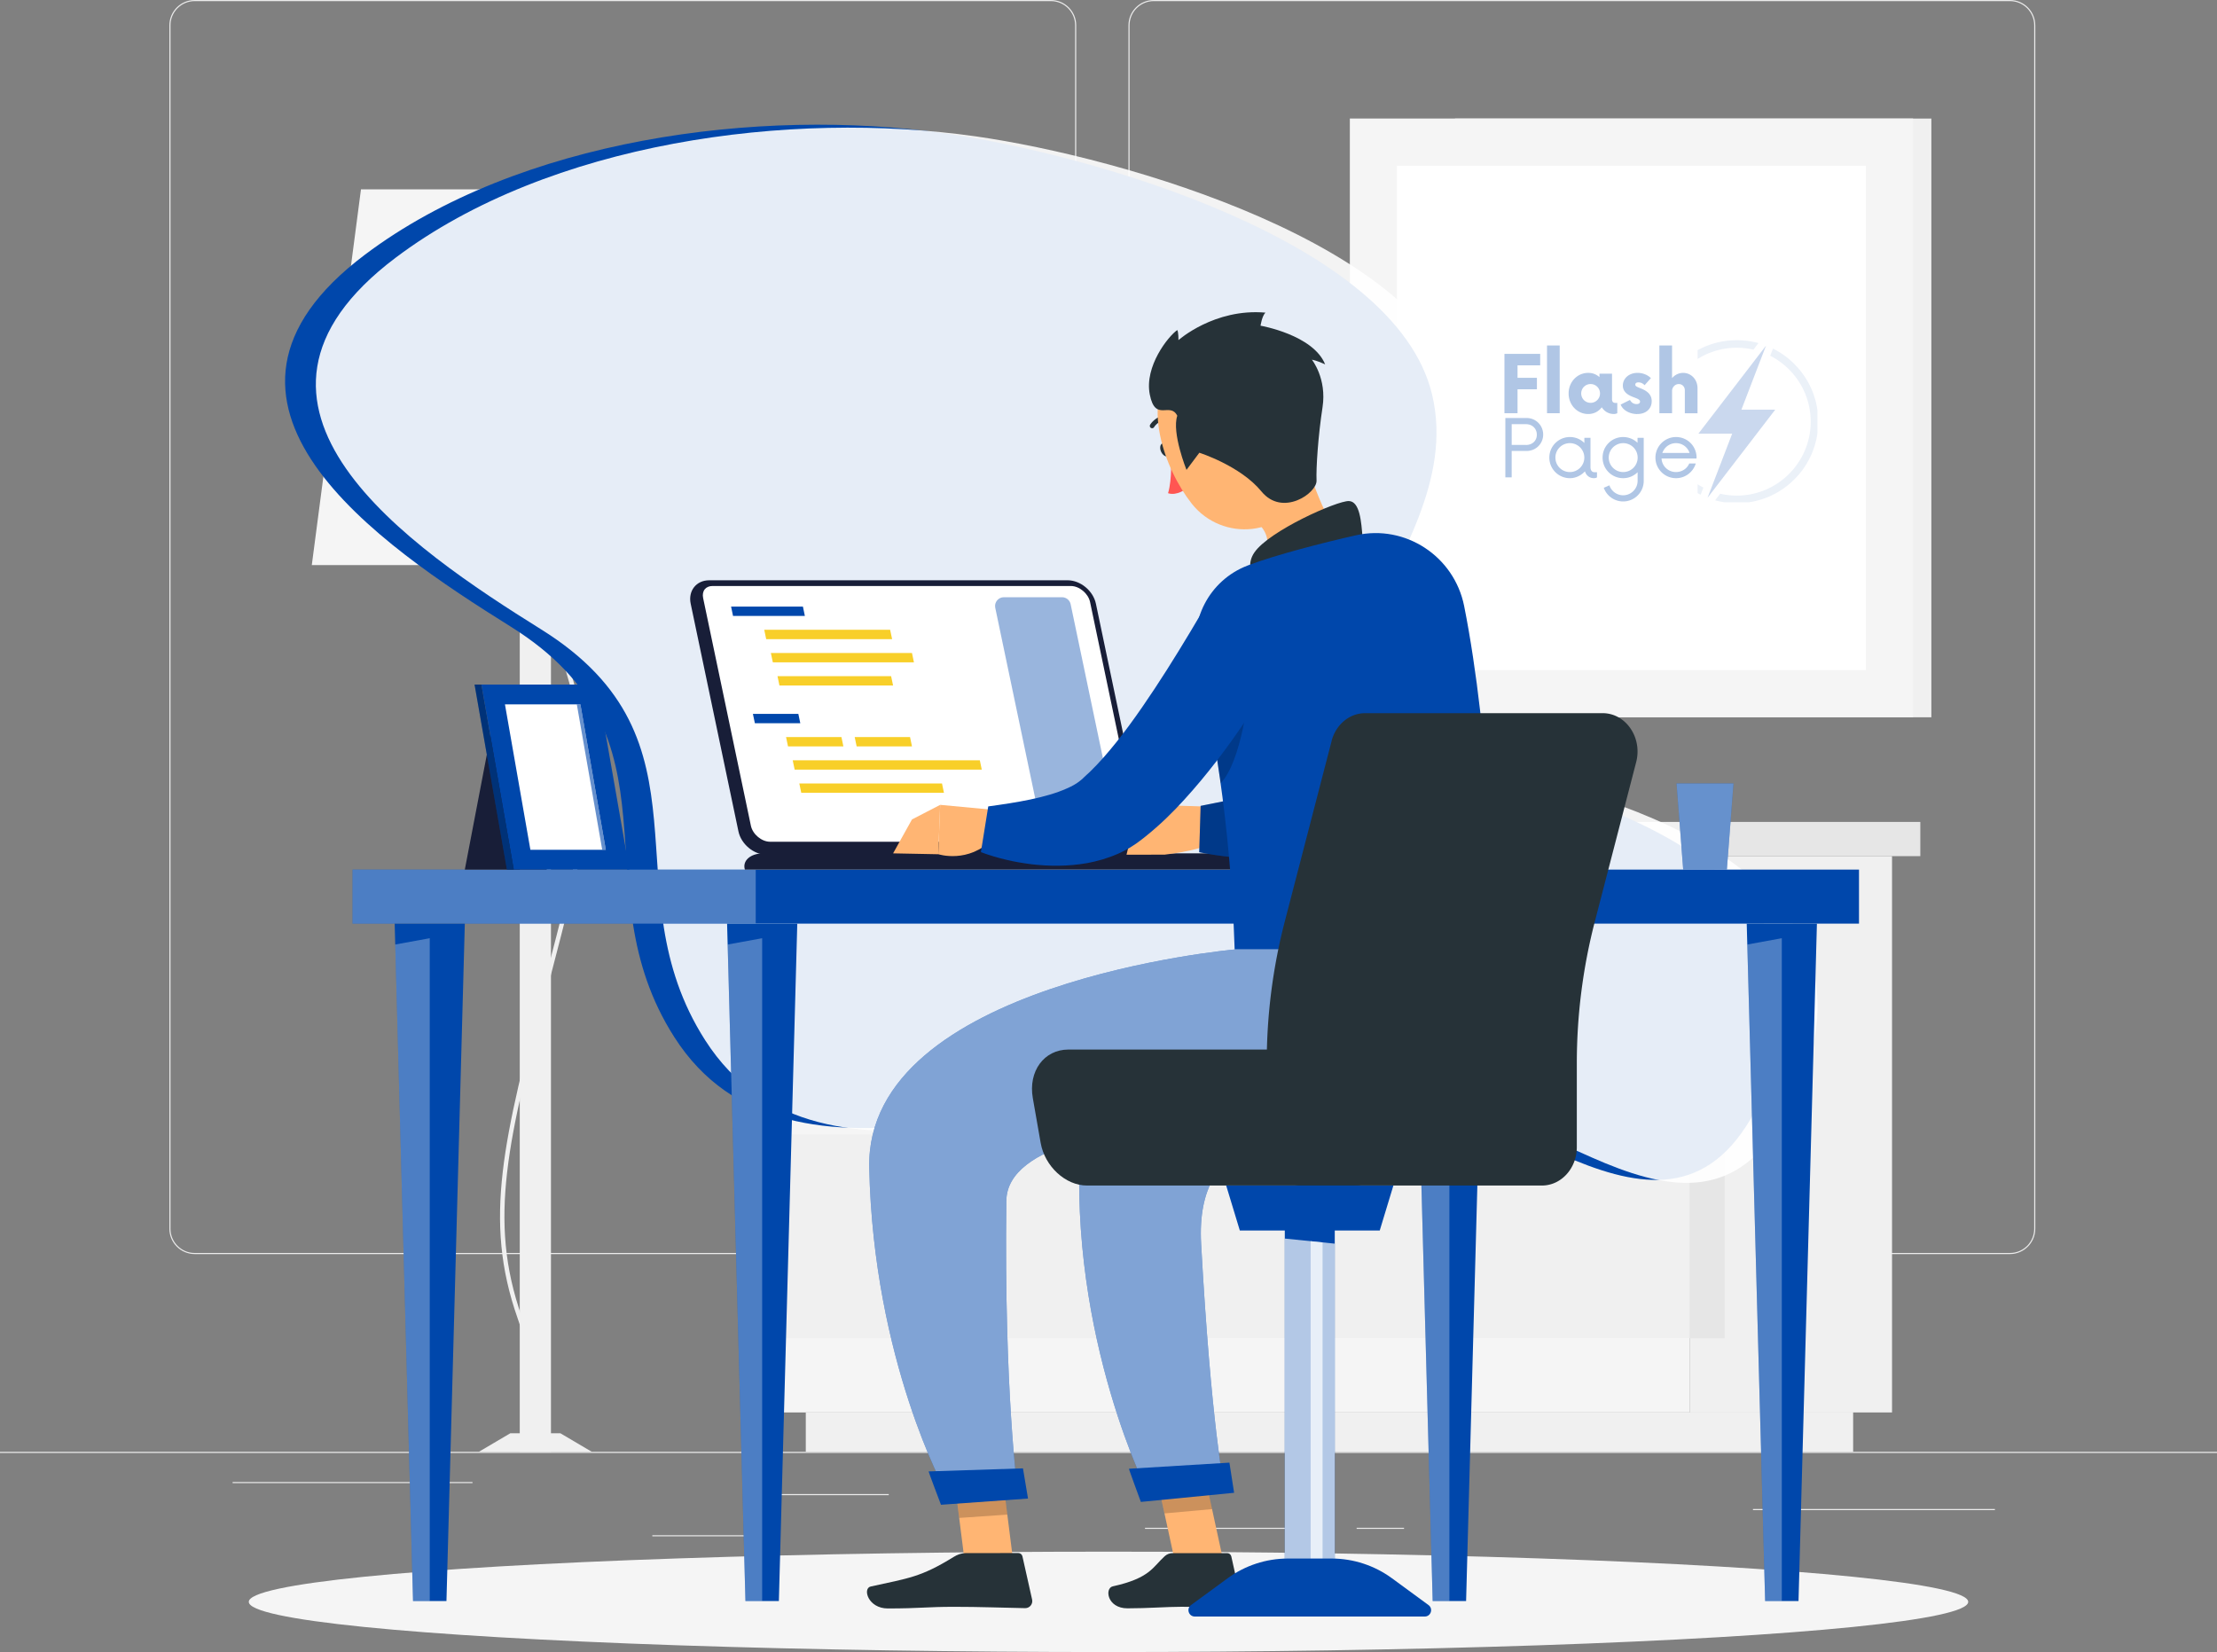 <svg xmlns="http://www.w3.org/2000/svg" width="500" height="372.61"><rect width="100%" height="100%" fill="#808080" stroke="none"/><defs><clipPath id="clippath"><path d="M382.86 76.72h27.03v36.57h-27.03z" class="cls-svg-10"/></clipPath><clipPath id="clippath-1"><path d="M382.86 77.87h18.03v34.45h-18.03z" class="cls-svg-10"/></clipPath><style>.cls-svg-1{fill:#181e38}.cls-svg-1,.cls-svg-10,.cls-svg-11,.cls-svg-12,.cls-svg-14,.cls-svg-16,.cls-svg-18,.cls-svg-2,.cls-svg-21,.cls-svg-23,.cls-svg-25,.cls-svg-4,.cls-svg-5,.cls-svg-6,.cls-svg-8,.cls-svg-9{stroke-width:0}.cls-svg-2{fill:#263238}.cls-svg-25{fill:#000}.cls-svg-4{fill:#0047ab}.cls-svg-21,.cls-svg-23,.cls-svg-5,.cls-svg-9{fill:#fff}.cls-svg-5{opacity:.3}.cls-svg-6{fill:#f8cf29}.cls-svg-11{fill:#0047ab}.cls-svg-25{opacity:.2}.cls-svg-8{fill:#f0f0f0}.cls-svg-9{opacity:.7}.cls-svg-10{fill:none}.cls-svg-12{fill:#f5f5f5}.cls-svg-14{fill:#e6e6e6}.cls-svg-16{fill:#ebebeb}.cls-svg-18{fill:#ffb573}.cls-svg-23{opacity:.5}</style></defs><g id="Background_Complete" data-name="Background Complete"><path d="M0 327.45h500v.25H0zm237.01-44.6H43.91c-3.15 0-5.71-2.56-5.71-5.71V5.71C38.2 2.56 40.76 0 43.91 0h193.1c3.15 0 5.71 2.56 5.71 5.71v271.43c0 3.15-2.56 5.71-5.71 5.71M43.91.25c-3.01 0-5.46 2.45-5.46 5.46v271.43c0 3.01 2.45 5.46 5.46 5.46h193.1c3.01 0 5.46-2.45 5.46-5.46V5.71c0-3.01-2.45-5.46-5.46-5.46zm409.4 282.6h-193.1c-3.15 0-5.71-2.56-5.71-5.71V5.71c0-3.15 2.56-5.71 5.71-5.71h193.1c3.15 0 5.71 2.56 5.71 5.71v271.43c0 3.15-2.56 5.71-5.71 5.71M260.21.25c-3.01 0-5.46 2.45-5.46 5.46v271.43c0 3.01 2.45 5.46 5.46 5.46h193.1c3.01 0 5.46-2.45 5.46-5.46V5.71c0-3.01-2.45-5.46-5.46-5.46zm-85.77 336.72h26v.25h-26zm-121.98-2.71h54.1v.25h-54.1zm94.66 12h26.32v.25h-26.32zm111.11-1.68h38.83v.25h-38.83zm47.73 0h10.69v.25h-10.69zm89.39-4.23h54.56v.25h-54.56z" class="cls-svg-16"/><path d="M426.71 318.57h-45.65V193.1h45.65zm-8.77 8.88H181.73v-8.87h236.21z" class="cls-svg-8"/><path d="M172.97 193.1h208.09v125.47H172.97z" class="cls-svg-12"/><path d="M172.97 201.59h208.89v45.93H172.97zm0 54.3h208.89v45.93H172.97z" class="cls-svg-8"/><path d="M388.96 247.52h-7.9v-45.93h7.9zm0 54.31h-7.9V255.9h7.9z" class="cls-svg-14"/><path d="M381.06 193.1H166.89v-7.72h214.17z" class="cls-svg-8"/><path d="M381.06 185.38h52.03v7.72h-52.03z" class="cls-svg-14"/><path d="M435.58 161.78H328.15V26.74h107.43z" class="cls-svg-8"/><path d="M431.46 161.78H304.43V26.74h127.03z" class="cls-svg-12"/><path d="M315.07 151.14V37.38h105.75v113.76z" class="cls-svg-21"/><path d="M124.26 327.45h-7.04V98.27h7.04z" class="cls-svg-8"/><path d="m115.75 325.85-.19-.98c.08-.02 1.92-.42 3.33-2.91 1.83-3.24 2.94-10.15-2.15-24.63-7.84-22.31-3.16-40.32 6.16-76.2 1.62-6.25 3.47-13.33 5.38-20.98 7.17-28.67.54-46.45-4.79-60.74-4.14-11.09-7.4-19.85-3.22-30l.92.38c-4.03 9.79-.83 18.38 3.23 29.27 5.38 14.42 12.06 32.36 4.82 61.33-1.91 7.65-3.75 14.74-5.38 20.99-9.28 35.68-13.93 53.59-6.19 75.61 5.24 14.89 4 22.09 2.05 25.51-1.64 2.87-3.88 3.33-3.98 3.35Z" class="cls-svg-8"/><path d="M107.99 327.45h25.49l-7.09-4.18h-11.31z" class="cls-svg-8"/><path d="M70.32 127.45h100.83l-11.09-84.74H81.41z" class="cls-svg-12"/><path d="M219.88 141.42h53.84l-7.09 43.96h-39.66z" class="cls-svg-8"/><path d="M241.51 155.73c14.68-5.31 25.93-13.29 13.35-29.43s-32.07-16.07-45.21-8.93c-16.74 9.11-13.39 35.45-13.39 35.45s30.57 8.22 45.25 2.91" style="stroke-width:0;fill:#e0e0e0"/><path d="M255.78 141.02c-11.23-7.64-19.2-16.5-6.16-25.84 13.03-9.34 29.1-4.55 38.76 4.12 12.31 11.06 5.21 30.47 5.21 30.47s-26.57-1.11-37.8-8.75Z" class="cls-svg-14"/><path d="M236.01 121.64c13.14-.8 24.16-4.22 17.94-18.46-6.22-14.23-21.97-18.21-34.31-15.78-15.73 3.11-19.44 22.79-19.44 22.79s22.67 12.24 35.81 11.45" class="cls-svg-8"/><path d="M252.5 113.24c-10.93-3.51-19.5-8.79-11.17-19.47s22.5-10.64 32.4-5.91c12.62 6.02 11.5 23.45 11.5 23.45s-21.8 5.44-32.73 1.93" class="cls-svg-16"/><path d="M232.01 95.01c10.9 3.6 20.94 4.38 20.49-9.16S240.58 64 229.79 61.99c-13.75-2.56-23.1 12.19-23.1 12.19s14.41 17.24 25.32 20.83" class="cls-svg-12"/><path d="M259.69 89.2c-7.81.53-14.56-.65-11.98-9.51s11.56-12.41 19.02-11.91c9.51.63 13.19 11.95 13.19 11.95s-12.43 8.94-20.23 9.48Z" style="stroke-width:0;fill:#fafafa"/></g><g id="Background_Simple" data-name="Background Simple"><path d="M282.9 241.69c-42.28.6-104.78 32.91-130.8-7.74-21.82-34.09 3.38-67.46-36.97-92.65C85.73 122.95 38 90.77 82.32 57.43c34.66-26.08 88.84-33.32 130.82-27.34 32.97 4.7 101.54 24.26 109.83 58.86 9.32 38.89-51.1 71 13.49 85.64 38.87 8.81 85.75 31.37 58.29 77.89-10.84 18.36-26.28 15.16-42.65 7.93-24.16-10.68-40.12-19.14-69.21-18.73Z" class="cls-svg-11"/><path d="M289.84 242.36c-42.28.6-104.78 32.91-130.8-7.74-21.82-34.09 3.38-67.46-36.97-92.65-29.4-18.35-77.13-50.53-32.81-83.87 34.66-26.08 88.84-33.32 130.82-27.34 32.97 4.7 101.54 24.26 109.83 58.86 9.32 38.89-51.1 71 13.49 85.64 38.87 8.81 85.75 31.37 58.29 77.89-10.84 18.36-26.28 15.16-42.65 7.93-24.16-10.68-40.12-19.14-69.21-18.73Z" style="stroke-width:0;fill:#fff;opacity:.9"/></g><g id="Shadow"><ellipse id="_Path_" cx="250" cy="361.29" class="cls-svg-12" data-name="&amp;lt;Path&amp;gt;" rx="193.89" ry="11.32"/></g><g id="Desk"><path d="M79.51 196.13h339.75v12.19H79.51z" class="cls-svg-11"/><path d="M79.51 196.13h90.93v12.19H79.51z" class="cls-svg-5"/><path d="M171.89 208.33h-7.91l4.14 152.77h7.54l4.15-152.77z" class="cls-svg-11"/><path d="M168.12 361.1h3.77V211.61l-7.78 1.42z" class="cls-svg-5"/><path d="M96.92 208.33h-7.91l4.14 152.77h7.54l4.14-152.77z" class="cls-svg-11"/><path d="M93.15 361.1h3.77V211.61l-7.79 1.42z" class="cls-svg-5"/><path d="M401.85 208.33h-7.91l4.15 152.77h7.53l4.15-152.77z" class="cls-svg-11"/><path d="M398.09 361.1h3.76V211.61l-7.78 1.42z" class="cls-svg-5"/><path d="M326.88 208.33h-7.91l4.14 152.77h7.54l4.14-152.77z" class="cls-svg-11"/><path d="M323.11 361.1h3.77V211.61l-7.79 1.42z" class="cls-svg-5"/><path d="M240.78 130.88h-80.84c-2.9 0-4.78 2.37-4.17 5.28l10.77 51.35c.61 2.9 3.48 5.28 6.38 5.28h80.84c2.9 0 4.78-2.37 4.17-5.28l-10.77-51.35c-.61-2.9-3.48-5.28-6.38-5.28" class="cls-svg-1"/><path d="M173.67 189.85c-1.9 0-3.91-1.68-4.32-3.6l-10.77-51.35c-.17-.79-.03-1.5.37-2 .38-.47 1-.73 1.73-.73h80.84c1.9 0 3.91 1.68 4.32 3.6l10.77 51.35c.16.79.03 1.5-.37 2-.39.48-.99.73-1.73.73z" class="cls-svg-21"/><path d="m234.66 185.74-10.2-48.65c-.26-1.23.68-2.39 1.94-2.39h13.12c.94 0 1.75.66 1.94 1.57l10.2 48.65c.26 1.23-.68 2.39-1.94 2.39H236.6c-.94 0-1.75-.66-1.94-1.57" style="stroke-width:0;fill:#0047ab;opacity:.4"/><path d="m165.32 138.92-.44-2.11h16.2l.44 2.11z" class="cls-svg-11"/><path d="m172.8 144.16-.44-2.12h28.39l.45 2.12zm1.5 5.23-.45-2.11h31.83l.44 2.11zm1.49 5.23-.44-2.11h25.62l.45 2.11z" class="cls-svg-6"/><path d="m170.25 163.12-.45-2.11h10.25l.44 2.11z" class="cls-svg-11"/><path d="m177.72 168.35-.44-2.11h12.49l.44 2.11zm15.48 0-.44-2.11h12.48l.44 2.11zm-13.98 5.24-.44-2.11h42.2l.44 2.11zm1.49 5.23-.44-2.11h32.18l.44 2.11z" class="cls-svg-6"/><path d="M278.52 192.47H172.16c-2.9 0-4.78 1.65-4.17 3.66h116.92c-.61-2.01-3.48-3.66-6.38-3.66Z" class="cls-svg-1"/><path d="M390.95 176.71h-12.84l1.5 19.42h9.85z" class="cls-svg-11"/><path d="M390.95 176.71h-12.84l1.5 19.42h9.85z" style="stroke-width:0;fill:#fff;opacity:.4"/><path d="M111.13 163.22h18.46l-6.3 32.91h-18.46z" class="cls-svg-1"/><path d="M134.64 154.4h-26.07l7.3 41.73h26.07z" class="cls-svg-11"/><path d="M107.03 154.4h1.54l7.3 41.73h-1.54z" class="cls-svg-11"/><path d="M107.03 154.4h1.54l7.3 41.73h-1.54z" style="stroke-width:0;fill:#000;opacity:.3"/><path d="m119.62 191.67-5.74-32.81h17.02l5.73 32.81z" class="cls-svg-21"/><path d="m135.82 191.67-5.73-32.81h.81l5.73 32.81z" style="stroke-width:0;opacity:.6;fill:#0047ab"/></g><g id="Character"><g id="CharacterFull"><g id="Programmer"><path d="M263.77 101.01c.37.8.25 1.65-.28 1.89-.52.24-1.25-.21-1.62-1.01s-.25-1.65.28-1.89c.52-.24 1.25.21 1.62 1.01" class="cls-svg-2"/><path d="M264.09 102.62s.32 5.47-.66 8.62c2.03.67 4.16-1.05 4.16-1.05z" style="stroke-width:0;fill:#ff5652"/><path id="eyebrow" d="M263.87 94.44c-.08.07-.18.11-.3.11-2.28.13-3.25 1.72-3.29 1.79a.52.52 0 0 1-.9-.52c.05-.09 1.27-2.15 4.13-2.31.29-.02.53.2.55.49 0 .17-.07.33-.19.43Z" class="cls-svg-2"/><path d="M293.22 99.8c3.09 10.7 6.54 19.02 10.75 23.74 0 0 .08 8.41-14.26 12.41-15.76 4.4-9.72-5.72-9.72-5.72 8.03-4.46 7.24-11.18 1.22-13.73l12-16.7Z" class="cls-svg-18"/><path id="Necktie" d="M307.31 121.5c-.28-3.92-.65-8.38-3.07-8.49-2.66-.12-18.06 6.75-21.35 11.61-3.29 4.85 3.13 9.6 3.13 9.6l21.28-12.72Z" class="cls-svg-2"/><g id="Arm_rightday" class="Arm_right" data-name="Arm right"><path d="m275.79 182.05-13.3-.44.24 11.14s11.6-1.2 12.12-4.24l.95-6.46Zm-20.33 5.03-1.4 5.7 8.67-.02-.24-11.14z" class="cls-svg-18"/><path d="m329.17 135.76-.28 2.86c-.09.92-.22 1.83-.34 2.73-.23 1.81-.52 3.62-.83 5.42-.6 3.61-1.38 7.2-2.27 10.81-.94 3.6-1.97 7.23-3.32 10.87-.69 1.83-1.41 3.66-2.27 5.52s-1.79 3.73-3 5.65c-.28.47-.61.96-.94 1.44-.32.48-.66.96-1.04 1.46-.38.49-.72.97-1.18 1.47l-.65.74c-.21.24-.43.48-.74.78-2.32 2.28-4.7 3.66-6.93 4.66-4.46 1.96-8.51 2.71-12.43 3.15-1.95.23-3.88.32-5.78.36-1.9.05-3.77.01-5.63-.09-1.86-.08-3.7-.27-5.53-.48a73 73 0 0 1-5.55-.9l.32-10.45c6.42-1.28 13.14-2.59 18.9-4.51 1.44-.46 2.82-1 4.06-1.56 1.25-.54 2.38-1.14 3.22-1.74s1.39-1.18 1.45-1.42l.3-.46c.12-.15.24-.41.37-.62.13-.2.26-.45.39-.71.13-.25.27-.49.39-.79 1.05-2.22 2.07-5.01 2.89-7.93.82-2.94 1.6-6.02 2.21-9.18.68-3.14 1.22-6.37 1.77-9.6l.76-4.86.68-4.73z" class="cls-svg-11"/><path d="m329.17 135.76-.28 2.86c-.09.92-.22 1.83-.34 2.73-.23 1.81-.52 3.62-.83 5.42-.6 3.61-1.38 7.2-2.27 10.81-.94 3.6-1.97 7.23-3.32 10.87-.69 1.83-1.41 3.66-2.27 5.52s-1.79 3.73-3 5.65c-.28.47-.61.96-.94 1.44-.32.48-.66.96-1.04 1.46-.38.49-.72.97-1.18 1.47l-.65.74c-.21.24-.43.48-.74.78-2.32 2.28-4.7 3.66-6.93 4.66-4.46 1.96-8.51 2.71-12.43 3.15-1.95.23-3.88.32-5.78.36-1.9.05-3.77.01-5.63-.09-1.86-.08-3.7-.27-5.53-.48a73 73 0 0 1-5.55-.9l.32-10.45c6.42-1.28 13.14-2.59 18.9-4.51 1.44-.46 2.82-1 4.06-1.56 1.25-.54 2.38-1.14 3.22-1.74s1.39-1.18 1.45-1.42l.3-.46c.12-.15.24-.41.37-.62.13-.2.26-.45.39-.71.13-.25.27-.49.39-.79 1.05-2.22 2.07-5.01 2.89-7.93.82-2.94 1.6-6.02 2.21-9.18.68-3.14 1.22-6.37 1.77-9.6l.76-4.86.68-4.73z" class="cls-svg-25"/></g><path d="M270.12 149c3.22 13.38 7.38 35.82 8.33 65.15H337c.32-7.24-.9-47.96-6.79-77.46-2.24-11.21-13.24-18.47-24.4-15.96l-.28.06c-7.3 1.66-17.8 4.35-23.97 6.69-.08.03-.17.06-.25.1-8.58 3.3-13.34 12.49-11.19 21.42" class="cls-svg-11"/><path d="M273.93 167.75c.46 2.81.93 5.78 1.36 8.91 4.79-5 6.31-20.32 6.31-20.32l-7.67 11.42Z" class="cls-svg-25"/><g id="ArmLeft"><g id="programmerHandday" class="programmerHand"><path d="m225.29 182.77-13.25-1.24-.44 11.13s6.82 2.24 12.35-3.5z" class="cls-svg-18"/><path d="m205.68 184.82-4.26 7.65 10.18.2.44-11.14z" class="cls-svg-18"/></g><path id="Sleeve" d="M292.09 143.91c-.92 1.76-1.74 3.3-2.66 4.9-.9 1.58-1.81 3.16-2.75 4.71-1.88 3.11-3.83 6.18-5.89 9.21-4.11 6.06-8.53 11.97-13.71 17.64-2.58 2.85-5.4 5.61-8.69 8.26-.39.33-.85.66-1.28.99-.44.33-.81.63-1.46 1.03-.58.39-1.17.74-1.76 1.05-.59.33-1.17.61-1.77.87-2.36 1.04-4.67 1.67-6.88 2.09-4.44.78-8.57.72-12.52.28-1.97-.26-3.9-.56-5.8-1.03q-1.425-.33-2.82-.75c-.96-.27-1.81-.59-2.88-.96l1.66-10.32c6.28-.85 13.07-1.94 17.75-4.06 1.17-.5 2.17-1.08 2.91-1.68.37-.29.71-.56.94-.83.08-.09.38-.36.62-.58.25-.23.49-.43.75-.69 2.01-1.95 4.03-4.27 6.01-6.75 3.94-4.98 7.67-10.51 11.27-16.16 1.8-2.83 3.56-5.71 5.3-8.6l2.58-4.35 2.49-4.26z" class="cls-svg-11"/></g><path d="M276.02 352.65h-10.94l-5.51-25.35h10.95z" class="cls-svg-18"/><path d="M264.47 350.3h12.3c.45 0 .83.31.93.75l2.16 9.73c.22 1.01-.57 1.96-1.6 1.95-4.29-.07-6.38-.33-11.79-.33-3.33 0-7.6.35-12.19.35s-5.2-4.54-3.31-4.96c8.43-1.85 9.03-4.39 11.73-6.82.49-.44 1.12-.67 1.78-.67Z" class="cls-svg-2"/><g style="opacity:.2"><path d="M270.53 327.31h-10.96l3.06 14.03 10.74-.97z" style="stroke-width:0;fill:#000"/></g><path d="M289.71 86.95c3.95 10.12 6.77 15.85 4.14 23.2-3.96 11.06-18.2 12.17-25.09 3.43-6.2-7.87-11.62-23.1-3.8-31.47 7.71-8.25 20.8-5.28 24.75 4.84" class="cls-svg-18"/><path d="M270.49 102.11c-1.64 2.2-2.9 3.87-2.9 3.87s-3.37-8.37-2.08-12.21c-1.64-3.25-4.95 1.54-6.2-4.79s4.15-13.13 6.2-14.54c.29.47.27 2.27.27 2.27s8.09-7.21 19.61-6.2c-.79.79-1.1 2.95-1.1 2.95s11.87 2.04 14.57 8.72c-1.7-.82-2.99-1.06-2.99-1.06s3.4 4.22 2.4 10.73-1.47 13.69-1.35 16.53-7.68 8.27-12.43 2.46c-4.75-5.8-14.01-8.73-14.01-8.73Z" class="cls-svg-2"/><path d="M296 214.15s-50.84 18.43-52.34 42.83c-2.76 44.93 15.62 80.5 15.62 80.5l16.84-1.8s-2.99-14.46-5.23-55.16c-2.81-51.15 83.99 1.2 66.12-66.36h-41Z" class="cls-svg-11"/><path d="M296 214.15s-50.84 18.43-52.34 42.83c-2.76 44.93 15.62 80.5 15.62 80.5l16.84-1.8s-2.99-14.46-5.23-55.16c-2.81-51.15 83.99 1.2 66.12-66.36h-41Z" class="cls-svg-23"/><path d="M254.62 331.28c-.08 0 2.68 7.47 2.68 7.47l21.03-2.06-1.06-6.8-22.65 1.38Z" class="cls-svg-11"/><path d="M228.73 353.89h-10.95l-3.2-25.35h10.95z" class="cls-svg-18"/><path d="m217.7 350.3 11.96-.02c.45 0 .84.31.93.75l2.18 9.73c.23 1.01-.54 1.97-1.57 1.95-4.31-.07-10.54-.31-15.97-.3-6.34 0-7.55.36-14.99.37-4.49 0-5.75-4.54-3.87-4.95 8.56-1.89 11.3-2.09 18.69-6.66.8-.5 1.69-.86 2.64-.86Z" class="cls-svg-2"/><path d="m214.59 328.55 1.74 13.81 10.86-.75-1.65-13.06z" class="cls-svg-25"/><path d="M278.45 214.15s-83.31 7.39-82.41 49.23c.94 43.52 17.19 72.87 17.19 72.87h16.27s-3.08-22.57-2.54-65.42c.16-12.84 26.1-17.08 51.43-18.57 21.88-1.29 42.36-13.76 50.86-33.97l1.74-4.14z" class="cls-svg-11"/><path d="M278.45 214.15s-83.31 7.39-82.41 49.23c.94 43.52 17.19 72.87 17.19 72.87h16.27s-3.08-22.57-2.54-65.42c.16-12.84 26.1-17.08 51.43-18.57 21.88-1.29 42.36-13.76 50.86-33.97l1.74-4.14z" class="cls-svg-23"/><path d="M209.43 331.87c-.07 0 2.79 7.52 2.79 7.52l19.63-1.4-1.14-6.81z" class="cls-svg-11"/></g><g id="Chair"><path d="m300.32 167.13-10.57 40.73a127 127 0 0 0-4.06 31.94v18.93c0 4.78 3.52 8.66 7.87 8.66h54.19c4.35 0 7.87-3.88 7.87-8.66V239.8c0-10.8 1.37-21.55 4.06-31.94l9.33-35.98c1.43-5.53-2.34-11.03-7.57-11.03h-53.56c-3.52 0-6.6 2.56-7.57 6.28Z" class="cls-svg-2"/><path d="m232.93 247.67 1.77 10.1c.93 5.31 5.61 9.62 10.44 9.62h60.23c4.83 0 7.99-4.31 7.06-9.62l-1.77-10.1c-1.06-6.05-6.38-10.95-11.88-10.95h-57.82c-5.5 0-9.09 4.9-8.03 10.95" class="cls-svg-2"/><path d="M311.17 277.54h-31.55l-3.08-10.15h37.71zm-21.41 0h11.27v75.41h-11.27z" class="cls-svg-11"/><path d="M301.03 352.95h-11.27v-73.6l11.27 1.15z" class="cls-svg-9"/><path d="M298.28 352.95h-2.69v-73.01l2.69.28z" class="cls-svg-9"/><path d="M321.31 364.6h-51.84c-1.39 0-1.97-1.77-.85-2.59l8.23-6.03c3.95-2.9 8.72-4.46 13.62-4.46h9.85c4.9 0 9.67 1.56 13.62 4.46l8.23 6.03c1.12.82.54 2.59-.85 2.59Z" class="cls-svg-11"/></g></g></g><g id="Flash_Page_Logo" data-name="Flash Page Logo"><g style="opacity:.08"><path id="Circle" d="M375.02 95.1c0-9.19 7.48-16.67 16.67-16.67 1.29 0 2.54.15 3.75.43l1.14-1.48c-1.57-.43-3.21-.65-4.88-.65-4.91 0-9.52 1.91-13 5.38-3.47 3.47-5.38 8.09-5.38 12.99s1.91 9.52 5.38 13c1.44 1.44 3.07 2.61 4.84 3.48l.62-1.61c-5.41-2.76-9.13-8.39-9.13-14.87Zm29.67-12.99a18.3 18.3 0 0 0-4.83-3.48l-.62 1.61c5.41 2.76 9.13 8.39 9.13 14.87 0 9.19-7.48 16.67-16.67 16.67-1.29 0-2.54-.15-3.75-.42l-1.14 1.48c1.57.43 3.21.65 4.89.65 4.91 0 9.52-1.91 12.99-5.38s5.38-8.09 5.38-13-1.91-9.52-5.38-12.99" class="cls-svg-4" style="clip-path:url(#clippath)"/></g><path id="Zap" d="M400.36 92.4h-7.62l5.55-14.44-15.25 19.85h7.62l-5.55 14.45 15.25-19.85" class="cls-svg-4" style="opacity:.21"/><path id="Flash_Page" d="M347.36 82.4v-2.59h-8.06V93.2h2.95v-5.4h4.37v-2.59h-4.37V82.4zm1.54 10.8h2.86V77.92h-2.86zm15.44-2.32c-.38 0-.78-.13-.78-.87v-5.73h-2.83v.78c-.67-.6-1.52-.96-2.54-.96-2.48 0-4.42 2.05-4.42 4.64s1.94 4.64 4.42 4.64c1.3 0 2.34-.58 3.06-1.52.56.91 1.54 1.52 2.74 1.52.29 0 .56-.09.76-.18v-2.32h-.4Zm-5.61-.02c-1.18 0-2.12-.94-2.12-2.12s.94-2.12 2.12-2.12 2.12.94 2.12 2.12-.96 2.12-2.12 2.12m10.54 2.52c2.01 0 3.24-1.23 3.24-2.9 0-1.79-1.47-2.5-2.74-2.99-.65-.27-.96-.4-.96-.74 0-.29.22-.51.71-.51.58 0 1.11.31 1.38.65l1.43-1.61c-.67-.67-1.76-1.18-3.01-1.18-2.03 0-3.32 1.34-3.32 2.86 0 1.79 1.79 2.39 2.81 2.77.8.31 1.07.53 1.07.85 0 .36-.31.56-.78.56s-1.09-.18-1.49-.94l-2.1 1.05c.53 1.38 2.19 2.14 3.77 2.14Zm10.33-9.28c-.98 0-1.87.45-2.5 1.18v-7.36h-2.86V93.2h2.86v-5.04c0-.78.65-1.54 1.52-1.54.8 0 1.36.63 1.36 1.41v5.18h2.86v-5.65c0-1.96-1.43-3.46-3.24-3.46m-35.3 10.18h-4.8v13.39h1.43v-5.96h3.37c2.08 0 3.73-1.63 3.73-3.7s-1.65-3.73-3.73-3.73m-.13 6.07h-3.24v-4.68h3.24c1.34 0 2.43.94 2.43 2.37s-1.09 2.32-2.43 2.32Zm15.44 6.16c-.49 0-.91-.33-.91-1.16v-6.6h-1.38v1.16a4.57 4.57 0 0 0-3.26-1.34c-2.57 0-4.64 2.08-4.64 4.64s2.07 4.64 4.64 4.64c1.34 0 2.54-.62 3.39-1.54.29.91 1 1.54 2.05 1.54.25 0 .49-.07.67-.18v-1.16zm-5.56-.04c-1.81 0-3.26-1.45-3.26-3.26s1.45-3.26 3.26-3.26 3.26 1.45 3.26 3.26-1.47 3.26-3.26 3.26m15.26-7.72v1.12c-.83-.8-1.99-1.3-3.24-1.3-2.57 0-4.64 2.05-4.64 4.64s2.07 4.64 4.64 4.64c1.27 0 2.41-.51 3.26-1.34v1.94c0 1.79-1.47 3.26-3.26 3.26-1.45 0-2.68-.96-3.1-2.25l-1.27.56a4.64 4.64 0 0 0 4.37 3.08c2.57 0 4.64-2.08 4.64-4.64v-9.71zm-3.23 7.72a3.26 3.26 0 0 1 0-6.52c1.81 0 3.26 1.45 3.26 3.26s-1.47 3.26-3.26 3.26m16.55-3.35c-.07-2.57-2.1-4.55-4.64-4.55s-4.64 2.08-4.64 4.64 2.07 4.64 4.64 4.64c2.12 0 3.88-1.41 4.46-3.32h-1.47c-.49 1.16-1.65 1.94-2.99 1.94-1.76 0-3.17-1.34-3.26-3.06h7.88zm-4.64-3.17c1.43 0 2.63.91 3.06 2.21h-6.14c.45-1.3 1.65-2.21 3.08-2.21" class="cls-svg-4" data-name="Flash Page" style="opacity:.31"/></g></svg>